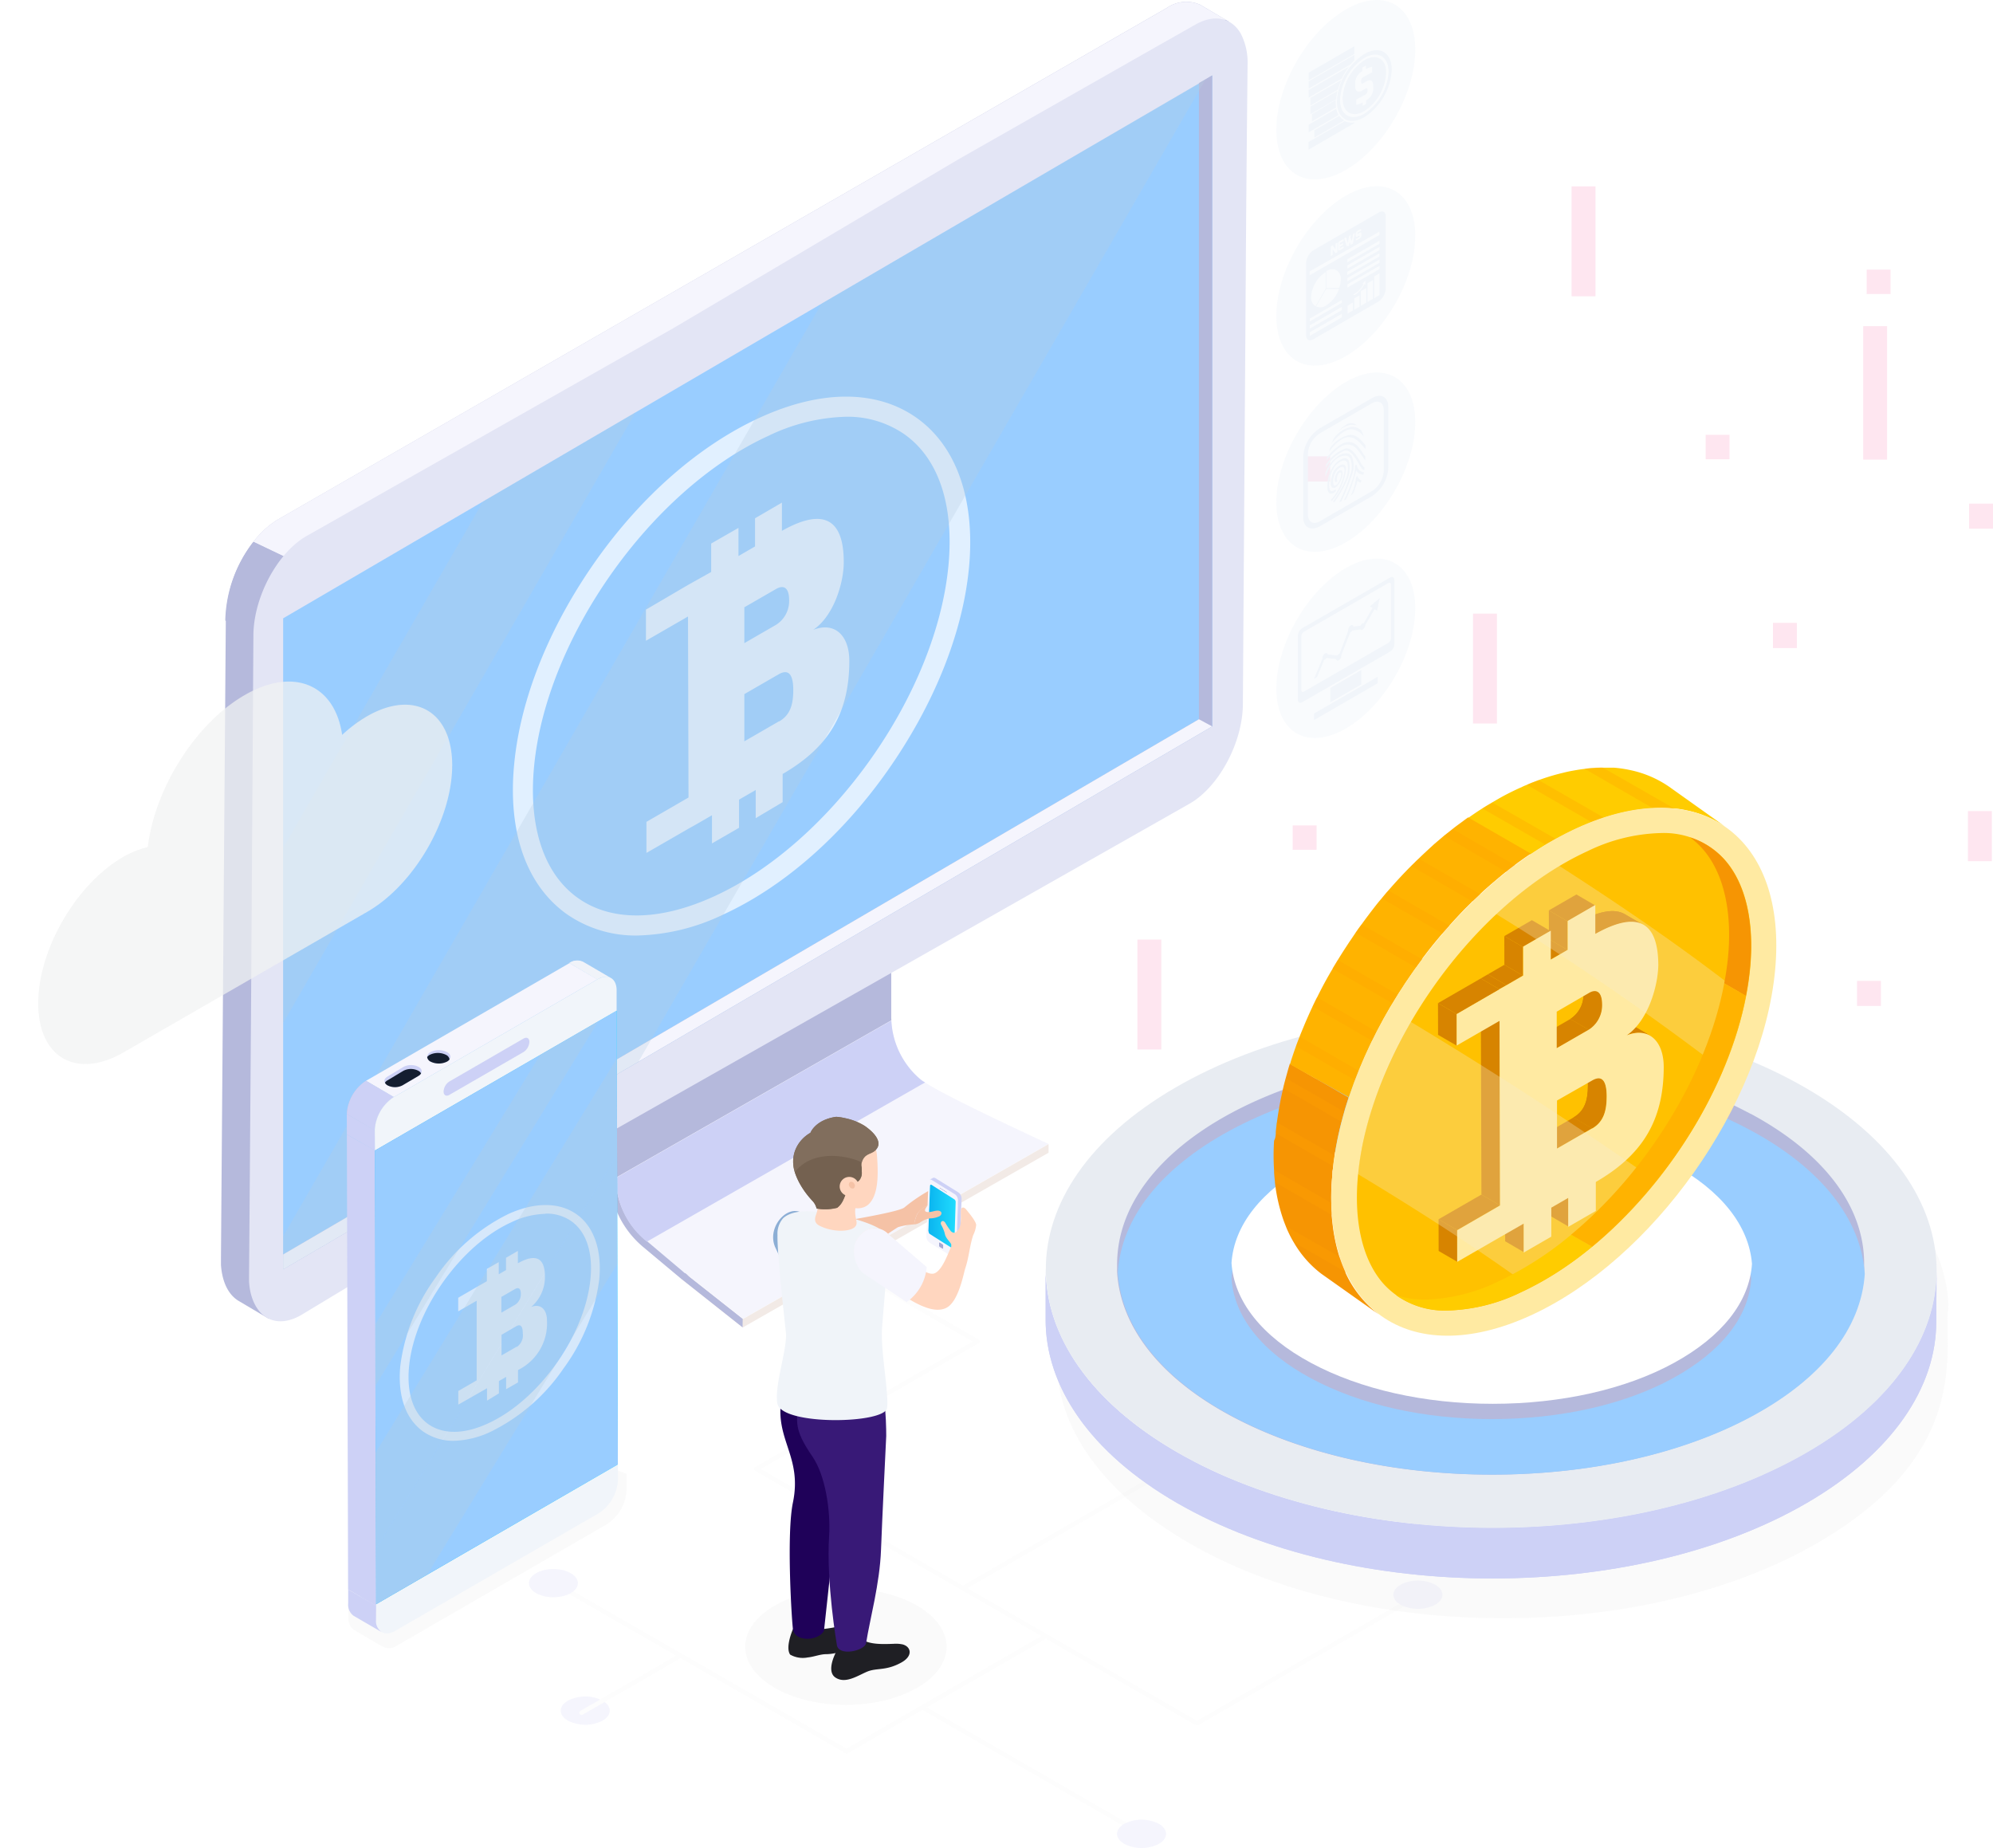 <svg xmlns="http://www.w3.org/2000/svg" xmlns:xlink="http://www.w3.org/1999/xlink" viewBox="0 0 275.28 255.24"><defs><style>.cls-1{mask:url(#mask);filter:url(#luminosity-noclip-3);}.cls-2,.cls-35,.cls-4{mix-blend-mode:multiply;}.cls-2{fill:url(#linear-gradient);}.cls-3{mask:url(#mask-2);filter:url(#luminosity-noclip-4);}.cls-4{fill:url(#linear-gradient-2);}.cls-5{fill:#f0f3f9;}.cls-6{fill:url(#linear-gradient-3);}.cls-7{fill:#cdd1f6;}.cls-8{fill:#d78400;}.cls-9{isolation:isolate;}.cls-10,.cls-44{mix-blend-mode:overlay;}.cls-11{fill:#fdfdfd;}.cls-12{fill:#f5f5fd;}.cls-13{fill:#b5b9dc;}.cls-14{fill:#f3e7e0;}.cls-15{fill:#f2eae6;}.cls-16{fill:#e3e5f5;}.cls-17{fill:#99cdff;}.cls-18{opacity:0.7;}.cls-19{fill:#fff;}.cls-20,.cls-28{fill:#b6ccdf;}.cls-20,.cls-27,.cls-35,.cls-43{opacity:0.3;}.cls-20,.cls-27,.cls-43{mix-blend-mode:screen;}.cls-21{fill:#e8e8e8;}.cls-21,.cls-31{opacity:0.2;}.cls-22{clip-path:url(#clip-path);}.cls-23{clip-path:url(#clip-path-2);}.cls-24,.cls-61{fill:#f1f5fa;}.cls-25{fill:url(#linear-gradient-5);}.cls-26{fill:#141e30;}.cls-29{clip-path:url(#clip-path-3);}.cls-30{fill:#e8ecf2;}.cls-31{fill:#fb82b5;}.cls-32{fill:#fc0;}.cls-33{fill:#f69503;}.cls-34{fill:#ffb300;}.cls-36{fill:#ffa200;}.cls-37{fill:#ffeaa2;}.cls-38{fill:#ffc100;}.cls-39{clip-path:url(#clip-path-4);}.cls-40{clip-path:url(#clip-path-5);}.cls-41{clip-path:url(#clip-path-6);}.cls-42{clip-path:url(#clip-path-7);}.cls-43{fill:#f5ebcb;}.cls-44{opacity:0.9;}.cls-45{mask:url(#mask-3);}.cls-46{fill:#f1f2f2;}.cls-47{mask:url(#mask-4);}.cls-48{opacity:0.8;}.cls-49{fill:#f5c2a6;}.cls-50{fill:#8caed5;}.cls-51{fill:#1f1f24;}.cls-52{fill:#1f0159;}.cls-53{fill:#381977;}.cls-54{fill:#f0f4f9;}.cls-55{fill:#ffd6bf;}.cls-56{fill:#816e5d;}.cls-57{fill:#746150;}.cls-58{fill:#154902;}.cls-59{fill:#a5a9d3;}.cls-60{fill:url(#linear-gradient-6);}.cls-61{opacity:0.4;}.cls-62{filter:url(#luminosity-noclip-2);}.cls-63{filter:url(#luminosity-noclip);}</style><filter id="luminosity-noclip" x="41.97" y="-7093.65" width="17.06" height="32766" filterUnits="userSpaceOnUse" color-interpolation-filters="sRGB"><feFlood flood-color="#fff" result="bg"/><feBlend in="SourceGraphic" in2="bg"/></filter><mask id="mask" x="41.97" y="-7093.65" width="17.06" height="32766" maskUnits="userSpaceOnUse"><g class="cls-63"/></mask><linearGradient id="linear-gradient" x1="58.65" y1="105.31" x2="49.14" y2="97.07" gradientUnits="userSpaceOnUse"><stop offset="0.23" stop-color="#fff"/><stop offset="0.42" stop-color="#fbfbfb"/><stop offset="0.59" stop-color="#f0f0f0"/><stop offset="0.76" stop-color="#ddd"/><stop offset="0.92" stop-color="#c2c2c2"/><stop offset="1" stop-color="#b3b3b3"/></linearGradient><filter id="luminosity-noclip-2" x="0" y="-7093.65" width="43.46" height="32766" filterUnits="userSpaceOnUse" color-interpolation-filters="sRGB"><feFlood flood-color="#fff" result="bg"/><feBlend in="SourceGraphic" in2="bg"/></filter><mask id="mask-2" x="0" y="-7093.65" width="43.46" height="32766" maskUnits="userSpaceOnUse"><g class="cls-62"/></mask><linearGradient id="linear-gradient-2" x1="31.72" y1="127.11" x2="14.34" y2="110.46" xlink:href="#linear-gradient"/><linearGradient id="linear-gradient-3" x1="-8352.5" y1="152.69" x2="-8346.01" y2="152.69" gradientTransform="matrix(-1, 0, 0, 1, -8298.1, 0)" gradientUnits="userSpaceOnUse"><stop offset="0.01" stop-color="#e4e9f2"/><stop offset="1" stop-color="#b4c2da"/></linearGradient><clipPath id="clip-path"><path class="cls-5" d="M80.54,132.84l3.86,2.25a1.84,1.84,0,0,0-1.89.18L78.66,133A1.87,1.87,0,0,1,80.54,132.84Z"/></clipPath><clipPath id="clip-path-2"><path class="cls-6" d="M51.76,156.11l-3.86-2.25a5.86,5.86,0,0,1,2.65-4.58l3.85,2.24A5.84,5.84,0,0,0,51.76,156.11Z"/></clipPath><linearGradient id="linear-gradient-5" x1="-8383.44" y1="180.59" x2="-8349.87" y2="180.59" gradientTransform="matrix(-1, 0, 0, 1, -8298.1, 0)" gradientUnits="userSpaceOnUse"><stop offset="0" stop-color="#21deff"/><stop offset="0.29" stop-color="#1ad2fa"/><stop offset="1" stop-color="#0ab4ef"/></linearGradient><clipPath id="clip-path-3"><path class="cls-7" d="M267.49,175.58l-.05,7c0,9-6,18.1-17.87,25-23.93,13.91-62.87,13.91-87,0-12.12-7-18.18-16.19-18.15-25.36l0-7c0,9.18,6,18.36,18.15,25.36,24.09,13.91,63,13.91,87,0C261.51,193.68,267.46,184.64,267.49,175.58Z"/></clipPath><clipPath id="clip-path-4"><path class="cls-8" d="M218.61,147.52l2.58,1.49c.54.32.71,1.29.71,2.4,0,2.06-.44,3.53-2,4.43l-2.58-1.5c1.55-.89,2-2.36,2-4.42C219.32,148.81,219.15,147.83,218.61,147.52Z"/></clipPath><clipPath id="clip-path-5"><path class="cls-8" d="M225.33,141.52l2.58,1.49a3.63,3.63,0,0,0-3.22,0l-2.57-1.5A3.61,3.61,0,0,1,225.33,141.52Z"/></clipPath><clipPath id="clip-path-6"><path class="cls-8" d="M218.13,135.52,220.7,137c.35.21.59.74.6,1.78a4,4,0,0,1-1.83,3.44l-2.57-1.49a4,4,0,0,0,1.82-3.45C218.72,136.25,218.48,135.72,218.13,135.52Z"/></clipPath><clipPath id="clip-path-7"><path class="cls-8" d="M224.42,126.26l2.57,1.49c-1.4-.81-3.58-.47-6.67,1.26l-2.57-1.5C220.84,125.78,223,125.44,224.42,126.26Z"/></clipPath><filter id="luminosity-noclip-3" x="41.97" y="94.24" width="17.06" height="7.24" filterUnits="userSpaceOnUse" color-interpolation-filters="sRGB"><feFlood flood-color="#fff" result="bg"/><feBlend in="SourceGraphic" in2="bg"/></filter><mask id="mask-3" x="41.97" y="94.24" width="17.06" height="7.24" maskUnits="userSpaceOnUse"><g class="cls-1"><path class="cls-2" d="M53.75,95A6.63,6.63,0,0,0,49,94.42a12.22,12.22,0,0,0-3.57,1.43A19.49,19.49,0,0,0,42,98.41l5.29,3.07a19.42,19.42,0,0,1,3.42-2.56,12,12,0,0,1,3.57-1.42,6.63,6.63,0,0,1,4.78.6Z"/></g></mask><filter id="luminosity-noclip-4" x="0" y="91.05" width="43.46" height="55.12" filterUnits="userSpaceOnUse" color-interpolation-filters="sRGB"><feFlood flood-color="#fff" result="bg"/><feBlend in="SourceGraphic" in2="bg"/></filter><mask id="mask-4" x="0" y="91.05" width="43.46" height="55.12" maskUnits="userSpaceOnUse"><g class="cls-3"><path class="cls-4" d="M38.17,92a7.7,7.7,0,0,0-5.52-.7,14.07,14.07,0,0,0-4.14,1.65,24.66,24.66,0,0,0-6.58,5.76,31,31,0,0,0-6.8,15.24,12.49,12.49,0,0,0-3.43,1.39,21.49,21.49,0,0,0-5.68,5c-3.6,4.39-6,10.22-6,15.3,0,3.7,1.32,6.3,3.42,7.53l5.29,3.07c-2.11-1.23-3.41-3.83-3.43-7.53,0-5.08,2.42-10.91,6-15.29a21.39,21.39,0,0,1,5.69-5A12.44,12.44,0,0,1,20.41,117a31,31,0,0,1,6.8-15.24A24.85,24.85,0,0,1,33.8,96a14.13,14.13,0,0,1,4.13-1.65,7.73,7.73,0,0,1,5.53.7Z"/></g></mask><linearGradient id="linear-gradient-6" x1="-10314.55" y1="168.06" x2="-10310.57" y2="168.06" gradientTransform="matrix(-1, 0, 0, 1, -10182.41, 0)" gradientUnits="userSpaceOnUse"><stop offset="0" stop-color="#21deff"/><stop offset="1" stop-color="#0ab4ef"/></linearGradient></defs><g class="cls-9"><g id="Layer_2" data-name="Layer 2"><g id="Illustration"><g class="cls-10"><path class="cls-11" d="M165.37,238.31a.26.26,0,0,1-.15,0l-60.86-35.14a.29.29,0,0,1-.11-.41.3.3,0,0,1,.41-.12l60.86,35.14a.3.3,0,0,1,.11.42A.29.29,0,0,1,165.37,238.31Z"/><path class="cls-11" d="M157.94,253.44a.33.33,0,0,1-.27.15.28.28,0,0,1-.15,0L155,252.09l-27.56-15.91-.61-.35.61-.35.61.35,27.56,15.91,2.22,1.28A.31.31,0,0,1,157.94,253.44Z"/><path class="cls-11" d="M117,242.17a.32.32,0,0,1-.16,0L76.42,218.9a.31.31,0,1,1,.31-.53L117.1,241.6a.3.3,0,0,1,.11.42A.29.29,0,0,1,117,242.17Z"/><path class="cls-11" d="M135,185.57a.42.42,0,0,1-.16,0l-26.3-15.19a.31.31,0,0,1-.12-.42.3.3,0,0,1,.42-.11L135.16,185a.3.3,0,0,1,.11.41A.31.31,0,0,1,135,185.57Z"/><path class="cls-11" d="M165.37,238.31a.31.31,0,0,1-.27-.15.31.31,0,0,1,.12-.42l30.47-17.6a.31.31,0,0,1,.42.12.29.29,0,0,1-.11.41l-30.48,17.6A.28.28,0,0,1,165.37,238.31Z"/><path class="cls-11" d="M133.2,219.61a.33.33,0,0,1-.27-.15A.32.32,0,0,1,133,219l41-23.68a.31.31,0,1,1,.31.53l-41,23.68A.28.28,0,0,1,133.2,219.61Z"/><path class="cls-11" d="M144.4,226.38,128,235.83l-.61.35-10.33,6a.28.28,0,0,1-.15,0,.31.31,0,0,1-.27-.15.3.3,0,0,1,.12-.41l10-5.79.61-.35,16.67-9.63a.31.31,0,0,1,.41.11A.3.3,0,0,1,144.4,226.38Z"/><path class="cls-11" d="M104.51,203.17a.29.29,0,0,1-.26-.15.3.3,0,0,1,.11-.42L134.85,185a.3.3,0,0,1,.42.11.31.31,0,0,1-.11.42l-30.5,17.6A.26.26,0,0,1,104.51,203.17Z"/><path class="cls-12" d="M83.23,234.89a5.23,5.23,0,0,0-4.78,0c-1.33.76-1.33,2,0,2.76a5.3,5.3,0,0,0,4.78,0C84.55,236.89,84.55,235.65,83.23,234.89Z"/><path class="cls-12" d="M160.07,251.9a5.32,5.32,0,0,0-4.79,0c-1.32.77-1.32,2,0,2.77a5.32,5.32,0,0,0,4.79,0C161.39,253.9,161.39,252.67,160.07,251.9Z"/><path class="cls-12" d="M198.24,218.88a5.25,5.25,0,0,0-4.79,0c-1.32.76-1.32,2,0,2.76a5.32,5.32,0,0,0,4.79,0C199.56,220.88,199.56,219.64,198.24,218.88Z"/><path class="cls-11" d="M80.33,236.87a.33.33,0,0,1-.27-.15.32.32,0,0,1,.11-.42l13.58-7.84a.31.31,0,0,1,.41.11.3.3,0,0,1-.11.42l-13.57,7.84A.28.28,0,0,1,80.33,236.87Z"/><ellipse class="cls-12" cx="76.44" cy="218.66" rx="3.38" ry="1.95"/></g><path class="cls-13" d="M94.12,176.65l-5.26-4.4a13.1,13.1,0,0,1-4.71-10.08V127.06h1.67v35.11a11.44,11.44,0,0,0,4.11,8.8l5.9,5Z"/><polygon class="cls-14" points="102.62 182.18 102.59 182.18 102.59 183.35 94.13 176.65 94.08 176.6 94.94 176.1 95.11 176.25 102.62 182.18"/><polygon class="cls-13" points="102.62 182.18 102.59 182.18 102.59 183.35 94.13 176.65 94.08 176.6 94.08 175.41 94.65 175.86 94.94 176.1 95.11 176.25 102.62 182.18"/><path class="cls-12" d="M144.83,158l-42.21,24.16-7.51-5.93-.17-.15-.29-.24h-.07l-.5-.43-4.74-4-.16-.14a11.31,11.31,0,0,1-4.12-8.66v-34l.77-.41,26.24-14.52,9.35-8.52h1.68V140.3c0,.21,0,.43,0,.62a11.36,11.36,0,0,0,4.09,8.18,3.9,3.9,0,0,0,.57.4C130.15,151.06,137.3,154.5,144.83,158Z"/><path class="cls-13" d="M123.12,140.92,85.06,162.66V131.17c2.68-2.63,4.67-4.4,4.93-4.11.62.74,24.9-6,33.11-7.14V140.3C123.1,140.51,123.1,140.73,123.12,140.92Z"/><polygon class="cls-15" points="102.62 182.18 144.83 158.02 144.83 159.21 102.59 183.35 102.62 182.18"/><path class="cls-7" d="M127.78,149.5l-38.44,22-.16-.14a11.31,11.31,0,0,1-4.12-8.66l38.06-21.74a11.36,11.36,0,0,0,4.09,8.18A3.9,3.9,0,0,0,127.78,149.5Z"/><path class="cls-13" d="M169.76,3l-.92.18h0l-1.91.38.12.62a13.53,13.53,0,0,1,.11,1.74l-.19,20L166.5,94.2c0,5.34-3.33,11.51-7.34,13.79L36.41,178.63l-.21.11.94,3.41L33,179.7c-1.38-.8-2.31-2.52-2.48-5,0-.3,0-.62,0-.93l.67-88.13v-.15A18.32,18.32,0,0,1,35,74.84a12.24,12.24,0,0,1,3.47-3.13L161.19,1.08a4.72,4.72,0,0,1,4.59-.42h0l3.47,2.05Z"/><path class="cls-12" d="M169.25,2.7l-.41.48h0l-1.79,1L39.2,76.83l-4.21-2a12.24,12.24,0,0,1,3.47-3.13L161.19,1.08a4.72,4.72,0,0,1,4.59-.42h0Z"/><path class="cls-13" d="M44.57,79.47,40,90.71l-8.88-5v-.15A18.32,18.32,0,0,1,35,74.84Z"/><path class="cls-16" d="M172.32,8.93l-.09,8.81h0l-.1,11.2-.46,68.26c0,5.33-3.33,11.51-7.36,13.8L119.36,136.5l-48.3,27.37-1.13.67-28.35,17.1c-3.28,1.87-6,.55-6.92-2.91A9.09,9.09,0,0,1,34.4,177c0-.31,0-.61,0-.93l.08-10.05.19-25.88L35,87.82c0-5.34,3.34-11.51,7.35-13.79L93,45.33l.1-.06L110.45,35l21.94-13h0L157.77,7.56l7.34-4.16c2.69-1.52,5-.92,6.26,1.22A8.71,8.71,0,0,1,172.32,8.93Z"/><path class="cls-17" d="M167.43,10.42v89.91L88.18,146.65,39.11,175.31V85.4C110.59,43.61,145.52,23.22,166.52,11Z"/><polygon class="cls-13" points="165.6 11.47 165.6 99.34 39.11 173.26 39.11 175.32 167.43 100.33 167.43 10.41 165.6 11.47"/><polygon class="cls-12" points="39.11 175.32 167.43 100.33 165.6 99.34 39.11 173.26 39.11 175.32"/><g class="cls-18"><path class="cls-19" d="M88,129.21a16.61,16.61,0,0,1-9.78-3c-5.54-4-8.1-11.29-7.2-20.67.86-9.07,4.86-19,11.27-28.08S96.74,61.43,105,57.66l.58,1.27L105,57.66c8.46-3.86,16.14-3.84,21.63.07s8.1,11.29,7.21,20.67c-.86,9.08-4.87,19-11.27,28.08s-14.47,16.08-22.71,19.85A28.82,28.82,0,0,1,88,129.21Zm28.84-71.65a26.1,26.1,0,0,0-10.69,2.63h0C90,67.57,75.46,88.05,73.77,105.85c-.79,8.36,1.35,14.8,6,18.14s11.35,3.25,18.87-.19c16.15-7.38,30.67-27.86,32.36-45.66.8-8.36-1.35-14.8-6.05-18.14A13.77,13.77,0,0,0,116.83,57.56Z"/><path class="cls-19" d="M112.31,87c3-1.18,5,.79,5,4.28,0,7.5-3.1,12.07-9.21,15.62v3.89L104.38,113v-3.89l-2.3,1.33v3.89l-3.74,2.16v-3.89l-2.24,1.29-1,.56-5.81,3.35,0-4.29,5.81-3.36-.07-25-5.81,3.35v-4.3L95,80.81l1-.56L98.23,79V75.07L102,72.91l0,3.89,2.29-1.33V71.58L108,69.42l0,3.9c6-3.39,8.53-1.35,8.54,4.26C116.57,80.43,115.18,85.09,112.31,87Zm-4.69,12.64c1.52-.87,1.95-2.32,1.95-4.34,0-1.7-.41-3.08-2-2.18l-4.76,2.75,0,6.52,4.76-2.75Zm-4.81-15.81v5l4.36-2.52A3.88,3.88,0,0,0,109,82.93c0-2-.92-2.09-1.81-1.58l-4.35,2.51Z"/></g><polygon class="cls-20" points="87.79 56.95 39.11 141.29 39.11 117.09 66.74 69.24 67.93 68.55 73 65.6 76.86 63.34 85.26 58.43 87.79 56.95"/><polygon class="cls-20" points="166.52 10.96 88.18 146.65 77.77 152.73 77.29 153.01 39.11 175.31 39.11 170.76 113.49 41.92 116.19 40.35 116.75 40.02 117.44 39.62 118.91 38.76 121.27 37.38 122.4 36.72 166.52 10.96"/><path class="cls-21" d="M69.25,196.86c-8,4,1.32-4-6.71,0-3.89,1.92-7.8,3.79-11.69,5.71-.9.45-1.8.89-2.72,1.32l0,17.52v2a2,2,0,0,0,.8,1.75l4,2.31-.1-.07a1.84,1.84,0,0,0,2-.12l29-16.76a6,6,0,0,0,2.72-4.72v-2.22Z"/><g class="cls-9"><path class="cls-5" d="M80.54,132.84l3.86,2.25a1.84,1.84,0,0,0-1.89.18L78.66,133A1.87,1.87,0,0,1,80.54,132.84Z"/><g class="cls-22"><g class="cls-9"><path class="cls-5" d="M82.51,135.27,78.66,133a2.91,2.91,0,0,1,.8-.32L83.31,135a2.73,2.73,0,0,0-.8.32Z"/><path class="cls-5" d="M83.31,135l-3.85-2.25a1.48,1.48,0,0,1,1,.12l3.86,2.24a1.51,1.51,0,0,0-1-.11Z"/><path class="cls-5" d="M84.35,135.06l-3.86-2.24.05,0,3.86,2.25-.05,0Z"/></g></g><polygon class="cls-12" points="54.4 151.52 50.55 149.28 78.66 133.02 82.51 135.27 54.4 151.52"/><path class="cls-6" d="M51.76,156.11l-3.86-2.25a5.86,5.86,0,0,1,2.65-4.58l3.85,2.24A5.84,5.84,0,0,0,51.76,156.11Z"/><g class="cls-23"><path class="cls-7" d="M50.55,149.28a4.84,4.84,0,0,0-1.29,1.12,6.79,6.79,0,0,0-.89,1.46,4.94,4.94,0,0,0-.47,2l3.86,2.25a5.14,5.14,0,0,1,.46-2,6.53,6.53,0,0,1,.9-1.45,4.82,4.82,0,0,1,1.28-1.13Z"/></g><path class="cls-24" d="M85.36,204.4A5.89,5.89,0,0,1,82.71,209L54.6,225.24c-1.45.84-2.65.16-2.66-1.52v-2.14l33.41-19.32Z"/><polygon class="cls-25" points="85.18 139.59 85.34 202.26 51.93 221.58 51.77 158.91 85.18 139.59"/><path class="cls-24" d="M51.76,156.11a5.84,5.84,0,0,1,2.64-4.59l28.11-16.25c1.46-.85,2.66-.16,2.66,1.51v2.81L51.77,158.91Z"/></g><path class="cls-7" d="M59,146a.85.85,0,0,0,.46.62,2.56,2.56,0,0,0,2.29,0,1,1,0,0,0,.34-.3c.25-.34.13-.74-.34-1a2.5,2.5,0,0,0-2.29,0A.74.74,0,0,0,59,146Z"/><path class="cls-26" d="M59,146a.85.85,0,0,0,.46.62,2.56,2.56,0,0,0,2.29,0,1,1,0,0,0,.34-.3.84.84,0,0,0-.47-.62,2.54,2.54,0,0,0-2.28,0A1.12,1.12,0,0,0,59,146Z"/><path class="cls-7" d="M53.17,149.55a.89.89,0,0,0,.35.35,2.25,2.25,0,0,0,2.08,0l2.22-1.31a1,1,0,0,0,.34-.33c.19-.31.08-.66-.34-.9a2.24,2.24,0,0,0-2.09,0l-2.2,1.33C53.12,148.93,53,149.25,53.17,149.55Z"/><path class="cls-26" d="M53.17,149.55a.89.89,0,0,0,.35.35,2.25,2.25,0,0,0,2.08,0l2.22-1.31a1,1,0,0,0,.34-.33.83.83,0,0,0-.36-.36,2.24,2.24,0,0,0-2.09,0l-2.2,1.32A.82.82,0,0,0,53.17,149.55Z"/><path class="cls-7" d="M72.32,145.3l-10.25,5.92c-.44.26-.8.05-.8-.46h0a1.77,1.77,0,0,1,.8-1.39l10.25-5.93c.44-.25.8-.05.8.47h0A1.79,1.79,0,0,1,72.32,145.3Z"/><path class="cls-7" d="M51.94,223.72a1.85,1.85,0,0,0,.78,1.7l-3.86-2.24a1.87,1.87,0,0,1-.77-1.7l0-1.94,3.86,2.22Z"/><polygon class="cls-7" points="47.9 153.86 51.76 156.1 51.77 158.91 47.91 156.68 47.9 153.86"/><polygon class="cls-7" points="51.77 158.91 51.93 221.76 48.08 219.53 47.91 156.68 51.77 158.91"/><polygon class="cls-7" points="49.78 157.77 51.77 158.91 51.93 221.76 49.78 220.52 49.78 157.77"/><polygon class="cls-17" points="85.18 139.59 85.34 202.26 51.93 221.58 51.77 158.91 85.18 139.59"/><g class="cls-18"><path class="cls-5" d="M62.72,199a7.25,7.25,0,0,1-4.28-1.29c-2.42-1.73-3.54-4.94-3.15-9.05a26.3,26.3,0,0,1,4.93-12.28,26,26,0,0,1,9.94-8.68l.25.55-.25-.55c3.69-1.69,7.06-1.68,9.46,0s3.54,4.94,3.15,9A26.34,26.34,0,0,1,77.84,189a26,26,0,0,1-9.93,8.68A12.65,12.65,0,0,1,62.72,199Zm12.62-31.35a11.53,11.53,0,0,0-4.68,1.15h0C63.59,172,57.24,181,56.5,188.75c-.35,3.66.59,6.48,2.65,7.94s5,1.42,8.25-.09c7.07-3.23,13.42-12.19,14.16-20,.35-3.66-.59-6.48-2.65-7.94A6,6,0,0,0,75.34,167.62Z"/><path class="cls-5" d="M73.36,180.52c1.31-.52,2.19.34,2.19,1.87a7.16,7.16,0,0,1-4,6.83v1.71l-1.64.94v-1.7l-1,.58v1.7l-1.64,1v-1.71l-1,.57-.42.24L63.3,194v-1.88l2.54-1.47,0-11-2.55,1.47v-1.88l2.54-1.47.42-.24,1-.57v-1.7l1.64-.94V176l1-.58v-1.7l1.64-.95v1.71c2.64-1.48,3.74-.6,3.74,1.86A5.44,5.44,0,0,1,73.36,180.52Zm-2,5.53a1.94,1.94,0,0,0,.85-1.9c0-.75-.18-1.35-.86-1l-2.08,1.21v2.85l2.08-1.2Zm-2.11-6.92v2.17l1.91-1.1a1.71,1.71,0,0,0,.78-1.48c0-.88-.4-.91-.79-.69l-1.91,1.1Z"/></g><g class="cls-27"><polygon class="cls-28" points="74.61 145.7 51.83 182.94 51.85 191.39 82.64 141.06 74.61 145.7"/><polygon class="cls-28" points="85.2 146.18 51.87 200.65 51.91 213.99 85.23 159.52 85.2 146.18"/><polygon class="cls-28" points="85.23 159.52 51.91 213.99 51.93 221.58 59 217.49 85.27 174.55 85.23 159.52"/></g><path class="cls-21" d="M250.88,155.71c-24.09-13.91-63-13.91-87,0-11.93,6.93-17.88,16-17.87,25.09v-.08l-.05,7c0,14.31,14,24.53,27.31,29.73,24.1,9.4,56.83,7.83,77.81-4.37,20-11.62,17.86-24.63,17.91-32C269,183.31,271.74,167.75,250.88,155.71Z"/><g class="cls-9"><g class="cls-9"><path class="cls-7" d="M267.49,175.58l-.05,7c0,9-6,18.1-17.87,25-23.93,13.91-62.87,13.91-87,0-12.12-7-18.18-16.19-18.15-25.36l0-7c0,9.18,6,18.36,18.15,25.36,24.09,13.91,63,13.91,87,0C261.51,193.68,267.46,184.64,267.49,175.58Z"/><g class="cls-29"><g class="cls-9"><path class="cls-7" d="M267.49,175.58l-.05,7c0,5.43-2.16,10.86-6.44,15.82l.05-7c4.28-5,6.42-10.4,6.44-15.83Z"/><path class="cls-7" d="M261.05,191.41l-.05,7a44.65,44.65,0,0,1-11.43,9.19,64.7,64.7,0,0,1-6.22,3.16l0-7a63.79,63.79,0,0,0,6.23-3.17,44.42,44.42,0,0,0,11.43-9.18Z"/><path class="cls-7" d="M243.39,203.76l0,7c-14,6.18-31.48,8.42-48,6.71l.05-7c16.56,1.71,34.07-.53,48-6.71Z"/><path class="cls-7" d="M195.36,210.47l-.05,7A89.25,89.25,0,0,1,170,211.26l.05-7a89.17,89.17,0,0,0,25.34,6.24Z"/><path class="cls-7" d="M170,204.23l-.05,7a66.21,66.21,0,0,1-7.36-3.63c-12.12-7-18.18-16.19-18.15-25.36l0-7c0,9.18,6,18.36,18.15,25.36a65.41,65.41,0,0,0,7.36,3.64Z"/></g></g></g><path class="cls-30" d="M249.34,150.22c24.09,13.91,24.22,36.46.28,50.37s-62.87,13.91-87,0-24.22-36.46-.28-50.37S225.25,136.31,249.34,150.22Z"/></g><path class="cls-13" d="M245.79,175.76c0,5.28-3.93,10.33-11.1,14.23-7.87,4.26-18.21,6.4-28.58,6.4s-20.74-2.14-28.66-6.41c-7.28-3.92-11.29-9-11.3-14.34,0-.17,0-.35,0-.52s0-.32,0-.47c0-5.28,3.94-10.34,11.11-14.23,7.87-4.27,18.21-6.4,28.58-6.4s20.74,2.13,28.66,6.4c7.27,3.93,11.29,9,11.29,14.34,0,.17,0,.33,0,.5h0C245.79,175.44,245.79,175.6,245.79,175.76Zm-4-21.92c-9.67-5.23-22.47-8.1-36-8.1s-26.31,2.87-35.94,8.1c-10,5.45-15.56,12.84-15.55,20.81,0,.18,0,.36,0,.54a5.66,5.66,0,0,0,0,.57c.5,7.58,6,14.59,15.74,19.81s22.46,8.1,36,8.1,26.31-2.88,35.94-8.1,15-12.11,15.5-19.62c0-.19,0-.38,0-.57s0-.41,0-.61C257.6,166.75,252,159.32,241.83,153.84Z"/><path class="cls-17" d="M241.83,156.13c-9.67-5.22-22.47-8.09-36-8.09s-26.31,2.87-35.94,8.1-15,12.11-15.5,19.62c.5,7.58,6,14.59,15.74,19.81s22.46,8.1,36,8.1,26.31-2.88,35.94-8.1,15-12.11,15.5-19.62C257.07,168.37,251.53,161.36,241.83,156.13Z"/><path class="cls-13" d="M231,162.9c-6.74-3.64-15.66-5.64-25.1-5.64s-18.33,2-25,5.65-10.45,8.43-10.8,13.66c.35,5.29,4.21,10.17,11,13.81S196.64,196,206.08,196s18.34-2,25-5.65,10.45-8.44,10.8-13.67C241.58,171.43,237.72,166.54,231,162.9Z"/><path class="cls-19" d="M231,160.76c-6.74-3.63-15.66-5.63-25.1-5.63s-18.33,2-25,5.64-10.45,8.44-10.8,13.67c.35,5.28,4.21,10.17,11,13.81s15.65,5.64,25.09,5.64,18.34-2,25-5.64,10.45-8.44,10.8-13.68C241.58,169.29,237.72,164.41,231,160.76Z"/><rect class="cls-31" x="257.35" y="45.05" width="3.3" height="18.43"/><rect class="cls-31" x="203.46" y="84.75" width="3.3" height="15.18"/><rect class="cls-31" x="217.07" y="25.74" width="3.3" height="15.18"/><rect class="cls-31" x="271.82" y="112.02" width="3.3" height="6.92"/><rect class="cls-31" x="157.1" y="129.77" width="3.3" height="15.18"/><rect class="cls-31" x="256.5" y="135.48" width="3.3" height="3.46"/><rect class="cls-31" x="271.98" y="69.56" width="3.3" height="3.46"/><rect class="cls-31" x="220.23" y="112.86" width="3.3" height="3.46"/><rect class="cls-31" x="244.89" y="86.03" width="3.3" height="3.48"/><rect class="cls-31" x="180.42" y="63.03" width="3.3" height="3.48"/><rect class="cls-31" x="257.83" y="37.24" width="3.3" height="3.37"/><rect class="cls-31" x="235.59" y="60.06" width="3.3" height="3.37"/><rect class="cls-31" x="178.55" y="114" width="3.3" height="3.37"/><path class="cls-32" d="M204.74,111.66c.4-.25.8-.5,1.2-.73l.16-.1.81-.47c1-.58,2.05-1.1,3.09-1.57l.54-.25.35-.14c.25-.12.51-.22.76-.32l.9-.34a30,30,0,0,1,3.33-1c.47-.12.93-.22,1.39-.3s1-.18,1.57-.24a19.69,19.69,0,0,1,2.5-.17c.54,0,1.07,0,1.59,0a16.82,16.82,0,0,1,2.18.32,14.77,14.77,0,0,1,5.42,2.3h0l8.1,5.76a14.49,14.49,0,0,0-5.69-2.49,11.34,11.34,0,0,0-1.79-.27l-.39,0a17.59,17.59,0,0,0-2.52,0h0a20.82,20.82,0,0,0-3.14.38q-.69.12-1.38.3c-.72.17-1.46.38-2.2.63-.57.18-1.14.39-1.72.62a2,2,0,0,0-.31.12l-1.11.46-.55.25c-1,.46-2,1-3,1.52l-.11.05-1,.56-.32.2c-.66.4-1.32.83-2,1.27l-8.66-5C203.44,112.51,204.09,112.07,204.74,111.66Z"/><path class="cls-33" d="M176.22,156.52s0-.06,0-.09,0-.07,0-.1q.06-.66.15-1.32c.12-.88.26-1.76.43-2.65.06-.36.14-.73.22-1.09s.14-.64.22-1c.11-.47.23-.93.36-1.4s.25-.91.38-1.37l.18-.59,8.11,4.68-.15.45-.31,1c-.05.16-.09.31-.13.46-.14.46-.27.93-.38,1.39-.17.63-.31,1.26-.45,1.88-.08.37-.16.74-.22,1.1-.11.56-.21,1.11-.29,1.67s-.15,1-.2,1.49c0,.27-.07.53-.1.8V162c0,.38-.06.76-.09,1.13-.07,1-.1,2-.07,3,0,.45,0,.89.06,1.33,0,.11,0,.22,0,.33,0,.34.06.67.09,1a24.2,24.2,0,0,0,1,4.87l.12.34c.21.61.45,1.19.7,1.74l0,.06a15,15,0,0,0,4.66,5.79l-8-5.66v0a14.54,14.54,0,0,1-3.74-4.22,15.35,15.35,0,0,1-.78-1.45c-.13-.27-.25-.54-.36-.82s-.26-.65-.38-1a24.14,24.14,0,0,1-1.15-5.1.37.37,0,0,1,0-.11c-.05-.43-.09-.87-.12-1.33a2.09,2.09,0,0,0,0-.25,31.47,31.47,0,0,1,0-4.11C176.17,157.21,176.19,156.86,176.22,156.52Z"/><path class="cls-34" d="M178.32,146.51c.22-.67.44-1.34.68-2q.24-.66.51-1.32a1,1,0,0,1,.05-.16c.13-.33.27-.66.41-1,.41-1,.85-2,1.32-3l.15-.31c.15-.31.3-.63.46-.93,0,0,0,0,0,0,.53-1.07,1.09-2.14,1.69-3.18.15-.27.3-.52.46-.78a.54.54,0,0,1,.05-.11l.66-1.09c.4-.66.81-1.3,1.23-1.94.19-.29.38-.59.58-.87l.67-1c.27-.39.53-.76.82-1.14l.59-.81.61-.81c.52-.67,1-1.32,1.6-2,.21-.27.44-.53.66-.8.09-.09.17-.19.25-.28l.45-.51c.8-.91,1.62-1.78,2.45-2.63.09-.08.17-.17.25-.25l.51-.5c.17-.18.35-.34.53-.51.7-.68,1.41-1.33,2.14-2l.8-.68.6-.51,1.18-.93c.37-.3.75-.57,1.13-.85s.6-.45.9-.66l.08-.05,8.66,5-.91.62-.91.65-.34.26c-.41.3-.8.6-1.2.92s-.91.74-1.36,1.12l-.8.68c-.49.43-1,.87-1.45,1.31s-.71.67-1.06,1c-.05,0-.11.1-.16.16l-.76.75c-.78.79-1.54,1.61-2.28,2.44l-.17.19-.7.79-.07.09c-.75.87-1.48,1.76-2.19,2.68l-.62.81,0,.07c-.28.37-.56.75-.83,1.13-.41.57-.81,1.14-1.19,1.71-.2.28-.4.58-.58.87s-.51.77-.75,1.16-.5.79-.73,1.2l-.41.67-.51.89c-.44.78-.87,1.57-1.28,2.37-.15.27-.28.55-.42.83l-.21.42c-.09.16-.17.33-.25.51-.53,1.1-1,2.21-1.48,3.32,0,.1-.09.2-.12.3s-.2.47-.29.71-.15.4-.23.6c-.3.81-.59,1.62-.86,2.43L178.18,147Z"/><g class="cls-35"><path class="cls-36" d="M199.51,115.45l8.59,5c.4-.32.79-.62,1.2-.92l-8.61-5Z"/><path class="cls-36" d="M194.93,119.62l8.5,4.91c.35-.34.7-.68,1.06-1L196,118.61c-.18.17-.36.33-.53.51Z"/><path class="cls-36" d="M218.84,106.17l9.39,5.43h0a17.59,17.59,0,0,1,2.52,0l.39,0L221.34,106A19.69,19.69,0,0,0,218.84,106.17Z"/><path class="cls-36" d="M210.89,108.4l8.9,5.13c.58-.23,1.15-.44,1.72-.62l-9-5.17-.9.34C211.4,108.18,211.14,108.28,210.89,108.4Z"/><path class="cls-36" d="M204.74,111.66l8.7,5,.32-.2,1-.56.11-.05-8.74-5-.16.1C205.54,111.16,205.14,111.41,204.74,111.66Z"/><path class="cls-36" d="M179,144.5l8.15,4.7c.08-.2.16-.4.23-.6s.19-.47.29-.71l-8.16-4.71Q179.24,143.84,179,144.5Z"/><path class="cls-36" d="M176.22,156.52l7.94,4.58c.05-.49.12-1,.2-1.49l-8-4.6q-.09.66-.15,1.32s0,.06,0,.1S176.22,156.49,176.22,156.52Z"/><path class="cls-36" d="M190.87,124.09l8.42,4.86.07-.09.7-.79.17-.19L191.78,123c-.08.09-.16.19-.25.28C191.31,123.56,191.08,123.82,190.87,124.09Z"/><path class="cls-36" d="M187.25,128.82l8.35,4.82c.27-.38.55-.76.83-1.13l-8.36-4.83C187.78,128.06,187.52,128.43,187.25,128.82Z"/><path class="cls-36" d="M184.06,133.79l8.29,4.79c.23-.41.48-.8.73-1.2l-8.31-4.79-.66,1.09A.54.54,0,0,0,184.06,133.79Z"/><path class="cls-36" d="M181.29,139l8.23,4.75.21-.42c.14-.28.27-.56.42-.83l-8.24-4.76s0,0,0,0c-.16.3-.31.62-.46.93Z"/><path class="cls-36" d="M176.11,161.66a2.09,2.09,0,0,1,0,.25c0,.46.07.9.12,1.33a.37.37,0,0,0,0,.11l7.73,4.47c0-.11,0-.22,0-.33,0-.44-.05-.88-.06-1.33Z"/><path class="cls-36" d="M177.78,169.44c.11.28.23.55.36.82a15.35,15.35,0,0,0,.78,1.45l7,4c-.25-.55-.49-1.13-.7-1.74l-.12-.34Z"/><path class="cls-36" d="M177.26,150.31l8.06,4.65c.11-.46.24-.93.38-1.39l-8.08-4.66C177.49,149.38,177.37,149.84,177.26,150.31Z"/></g><path class="cls-37" d="M217.82,114.36c-16.88,7.71-32,29-33.77,47.63s10.48,27.41,27.36,19.7,32-29.05,33.77-47.64S234.7,106.64,217.82,114.36Z"/><path class="cls-38" d="M200,181a24.47,24.47,0,0,0,10-2.47c15.84-7.25,30.08-27.34,31.74-44.8.62-6.49-.66-11.84-3.6-15.08a11.4,11.4,0,0,0-8.82-3.59,24.34,24.34,0,0,0-10,2.48c-15.84,7.24-30.08,27.33-31.75,44.79-.61,6.49.67,11.85,3.61,15.08A11.35,11.35,0,0,0,200,181Z"/><g class="cls-9"><polygon class="cls-8" points="216.62 169.39 214.05 167.89 214.04 163.93 216.61 165.43 216.62 169.39"/><polygon class="cls-8" points="210.47 172.94 207.9 171.44 207.89 167.48 210.46 168.98 210.47 172.94"/><g class="cls-9"><path class="cls-8" d="M218.61,147.52l2.58,1.49c.54.32.71,1.29.71,2.4,0,2.06-.44,3.53-2,4.43l-2.58-1.5c1.55-.89,2-2.36,2-4.42C219.32,148.81,219.15,147.83,218.61,147.52Z"/><g class="cls-39"><g class="cls-9"><path class="cls-8" d="M219.92,155.84l-2.58-1.5c1.55-.89,2-2.36,2-4.42,0-1.11-.18-2.09-.72-2.4l2.58,1.49c.54.32.71,1.29.71,2.4,0,2.06-.44,3.53-2,4.43Z"/></g></g></g><g class="cls-9"><path class="cls-8" d="M225.33,141.52l2.58,1.49a3.63,3.63,0,0,0-3.22,0l-2.57-1.5A3.61,3.61,0,0,1,225.33,141.52Z"/><g class="cls-40"><g class="cls-9"><path class="cls-8" d="M224.69,143l-2.57-1.5a3.61,3.61,0,0,1,3.21.05l2.58,1.49a3.63,3.63,0,0,0-3.22,0Z"/></g></g></g><polygon class="cls-8" points="215.07 158.63 212.5 157.14 217.34 154.34 219.92 155.84 215.07 158.63"/><g class="cls-9"><path class="cls-8" d="M218.13,135.52,220.7,137c.35.21.59.74.6,1.78a4,4,0,0,1-1.83,3.44l-2.57-1.49a4,4,0,0,0,1.82-3.45C218.72,136.25,218.48,135.72,218.13,135.52Z"/><g class="cls-41"><g class="cls-9"><path class="cls-8" d="M219.47,142.23l-2.57-1.49a4,4,0,0,0,1.82-3.45c0-1-.24-1.57-.59-1.77L220.7,137c.35.21.59.74.6,1.78a4,4,0,0,1-1.83,3.44Z"/></g></g></g><polygon class="cls-8" points="201.29 174.28 198.71 172.78 198.7 168.4 201.27 169.9 201.29 174.28"/><polygon class="cls-8" points="201.27 169.9 198.7 168.4 204.62 164.99 207.19 166.48 201.27 169.9"/><polygon class="cls-8" points="215.03 144.79 212.46 143.3 216.9 140.74 219.47 142.23 215.03 144.79"/><g class="cls-9"><path class="cls-8" d="M224.42,126.26l2.57,1.49c-1.4-.81-3.58-.47-6.67,1.26l-2.57-1.5C220.84,125.78,223,125.44,224.42,126.26Z"/><g class="cls-42"><g class="cls-9"><path class="cls-8" d="M220.32,129l-2.57-1.5c3.09-1.73,5.26-2.07,6.67-1.25l2.57,1.49c-1.4-.81-3.58-.47-6.67,1.26Z"/></g></g></g><polygon class="cls-8" points="214.17 132.55 211.6 131.06 213.94 129.7 216.51 131.2 214.17 132.55"/><polygon class="cls-8" points="216.5 127.24 213.93 125.74 217.74 123.54 220.31 125.04 216.5 127.24"/><polygon class="cls-8" points="216.51 131.2 213.94 129.7 213.93 125.74 216.5 127.24 216.51 131.2"/><polygon class="cls-8" points="207.19 166.48 204.62 164.99 204.54 139.51 207.12 141.01 207.19 166.48"/><polygon class="cls-8" points="208.08 136.07 205.51 134.57 207.79 133.25 210.36 134.75 208.08 136.07"/><polygon class="cls-8" points="207.1 136.63 204.53 135.14 205.51 134.57 208.08 136.07 207.1 136.63"/><polygon class="cls-8" points="210.36 134.75 207.79 133.25 207.78 129.29 210.35 130.79 210.36 134.75"/><polygon class="cls-8" points="210.35 130.79 207.78 129.29 211.59 127.09 214.16 128.59 210.35 130.79"/><polygon class="cls-8" points="201.2 144.42 198.63 142.93 198.62 138.55 201.19 140.05 201.2 144.42"/><path class="cls-37" d="M224.69,143c3.05-1.21,5.1.8,5.11,4.35,0,7.64-3.16,12.3-9.38,15.9v4l-3.81,2.2v-4l-2.34,1.35v4l-3.81,2.2v-4l-2.28,1.31-1,.57-5.91,3.41,0-4.37,5.92-3.42L207.12,141l-5.92,3.41v-4.37l5.91-3.42,1-.56,2.28-1.32v-4l3.81-2.2v4l2.34-1.35v-4l3.81-2.2v4c6.15-3.45,8.69-1.38,8.7,4.33C229,136.24,227.62,141,224.69,143Zm-4.77,12.87c1.54-.9,2-2.37,2-4.43,0-1.73-.41-3.13-2-2.21L215.06,152v6.64l4.85-2.79Zm-4.9-16.1v5l4.44-2.56a4,4,0,0,0,1.83-3.44c0-2.06-1-2.13-1.84-1.61L215,139.74Z"/><polygon class="cls-8" points="201.19 140.05 198.62 138.55 204.53 135.14 207.1 136.63 201.19 140.05"/></g><path class="cls-43" d="M194.85,141.13q17.34,10.43,33.88,22a55,55,0,0,1-17.31,14.65c-7.71-5.58-15.71-10.71-23.88-15.63A53.28,53.28,0,0,1,194.85,141.13Z"/><path class="cls-43" d="M215.37,119.59c8.85,5.69,17.51,11.61,25.75,18.1a50.88,50.88,0,0,1-3.15,10.1,372.34,372.34,0,0,0-31.32-21.55A51.79,51.79,0,0,1,215.37,119.59Z"/><path class="cls-32" d="M206.93,177a46,46,0,0,0,10.1-6.48l2.86,1.66a45.81,45.81,0,0,1-9.92,6.33A24.47,24.47,0,0,1,200,181a11.91,11.91,0,0,1-7.17-2.11,13.21,13.21,0,0,0,4.13.6A24.4,24.4,0,0,0,206.93,177Z"/><path class="cls-33" d="M238.68,132.21c.62-6.49-.67-11.84-3.61-15.08a10.93,10.93,0,0,0-1.65-1.48,10.6,10.6,0,0,1,4.69,3c2.94,3.24,4.22,8.59,3.6,15.08-.12,1.27-.31,2.54-.56,3.82l-3-1.73C238.39,134.6,238.56,133.4,238.68,132.21Z"/><path class="cls-34" d="M238.16,135.81l3,1.73c-2.43,12.65-10.84,26.05-21.26,34.65L217,170.53C227.43,161.89,235.79,148.45,238.16,135.81Z"/><g class="cls-44"><g class="cls-9"><g class="cls-18"><g class="cls-45"><path class="cls-46" d="M53.75,95A6.63,6.63,0,0,0,49,94.42a12.22,12.22,0,0,0-3.57,1.43A19.49,19.49,0,0,0,42,98.41l5.29,3.07a19.42,19.42,0,0,1,3.42-2.56,12,12,0,0,1,3.57-1.42,6.63,6.63,0,0,1,4.78.6Z"/></g><g class="cls-47"><path class="cls-46" d="M38.17,92a7.7,7.7,0,0,0-5.52-.7,14.07,14.07,0,0,0-4.14,1.65,24.66,24.66,0,0,0-6.58,5.76,31,31,0,0,0-6.8,15.24,12.49,12.49,0,0,0-3.43,1.39,21.49,21.49,0,0,0-5.68,5c-3.6,4.39-6,10.22-6,15.3,0,3.7,1.32,6.3,3.42,7.53l5.29,3.07c-2.11-1.23-3.41-3.83-3.43-7.53,0-5.08,2.42-10.91,6-15.29a21.39,21.39,0,0,1,5.69-5A12.44,12.44,0,0,1,20.41,117a31,31,0,0,1,6.8-15.24A24.85,24.85,0,0,1,33.8,96a14.13,14.13,0,0,1,4.13-1.65,7.73,7.73,0,0,1,5.53.7Z"/></g></g><g class="cls-48"><path class="cls-46" d="M33.8,96c6.8-3.93,12.45-1.43,13.46,5.5a19.42,19.42,0,0,1,3.42-2.56c6.48-3.74,11.76-.74,11.78,6.71s-5.22,16.52-11.7,20.27L17.07,145.35c-6.49,3.74-11.76.74-11.79-6.71S10.51,122.11,17,118.37A12.44,12.44,0,0,1,20.41,117C21.38,108.91,27,99.91,33.8,96Z"/></g></g></g><ellipse class="cls-21" cx="116.84" cy="227.44" rx="13.91" ry="8.03"/><path class="cls-49" d="M129.89,164.06a16.49,16.49,0,0,0-1.67.44,22.79,22.79,0,0,0-3.34,2.3c-.93.61-7.21,1.64-8.27,1.85-.06-.76,1.1,5,1.12,5.06s5.85-4,6.34-4.23a9.38,9.38,0,0,1,2.2-.37,4.89,4.89,0,0,1,.44-1.46,3.16,3.16,0,0,1,1.56-1.2c.32-.43.49-.78.7-.89a5.64,5.64,0,0,1,.92-.35Z"/><path class="cls-50" d="M107.11,172.34c23.78,51,3.7,4.5,5.74,6.73,3.33-.14,4.39-2.91,4.59-4.68a85.45,85.45,0,0,0-6.21-6.51C109.16,165.8,105.72,169.38,107.11,172.34Z"/><path class="cls-51" d="M119.78,230.88c-1.33.56-3,1.73-4.38.82-1-.66-.53-2.26,0-3.37a3.36,3.36,0,0,1,2.16-2.12c.34-.1,1-.24,1.26,0,1,1,3.21.87,4.59.83a4.44,4.44,0,0,1,1.26.08c1.16.3,1.5,1.59-.19,2.51C122.36,230.8,121.11,230.33,119.78,230.88Z"/><path class="cls-51" d="M109.53,225s-1.11,2.5-.39,3.53a3.54,3.54,0,0,0,2.43.39c.79-.07,1.68-.43,2.46-.45a6.61,6.61,0,0,0,4.87-2.17c2.31-2.36-1.39-2-3.85-1.5A19.21,19.21,0,0,1,109.53,225Z"/><path class="cls-52" d="M113.81,225.24,117,195.86a3.53,3.53,0,0,0-2.91-4.16c-2-.25-5.83-.48-6.16,1.51-.91,5.66,2.91,7.95,1.59,14.32-.88,4.23-.21,15.63,0,17.45S113,226.71,113.81,225.24Z"/><path class="cls-53" d="M119.63,226.94c.52-3.33,1.89-8.19,2.06-12.9.14-3.91.72-15.71.72-15.71,0-2-.15-8.79-2-8.78s-10.25.09-10.25,4.24c0,2.62-.65,3.45,2.06,7.39,1.81,2.63,2.52,7.54,2.3,11-.41,6.41,1.06,14.9,1.06,14.95C115.75,228.87,119.47,228,119.63,226.94Z"/><path class="cls-54" d="M121.84,183.3c-.26,3.14.94,8.93.69,11.15s-14.53,2.48-15.15-.58c-.48-2.41,1.41-7.59,1.17-9.86-.53-4.8-1.21-11.25-1.16-13.43a3.24,3.24,0,0,1,.77-2.31c.87-.82,2.52-1.15,4.7-.89l4.24.6c1,.59,5.66,1.25,6.12,3.88a10.21,10.21,0,0,0-.59,2.45C122.38,176.39,121.88,182.85,121.84,183.3Z"/><path class="cls-55" d="M119.46,163.76h-.08c-.25-.56-2.09-.57-2.72-.58a20.23,20.23,0,0,0-3.3.1l-.2.88h0A5.44,5.44,0,0,0,113,166a4.65,4.65,0,0,1-.26,1.7c-.24.62-.3,1.22.47,1.6,2,1,4.53.82,5,0,.35-.55-.33-1.36,0-2.74.28-1.2,1.24-2.37,1.16-2.75Z"/><path class="cls-55" d="M121.13,159.6c.22,2.81.19,5.7-1.34,6.89a2.36,2.36,0,0,1-1.87.33,3.15,3.15,0,0,1-.42-.09,7.51,7.51,0,0,1-2-.83c-.69-.43-1.5-3-1.71-3.82-.65-2.74,1.44-3,3.18-4.32S120.91,156.79,121.13,159.6Z"/><path class="cls-56" d="M119.44,155.51a8.26,8.26,0,0,0-2.71-1.07,7.43,7.43,0,0,0-1.24-.19c-2.9.42-3.55,2.21-3.55,2.21s-5.59,2.9.33,9.47a2.27,2.27,0,0,1,.52,1,6.7,6.7,0,0,0,2.84-.1,2.82,2.82,0,0,0,.86-1.1c.2-.42.34-.87.54-1.3a1.91,1.91,0,0,1,.48-.68c.35-.3.85-.38,1.16-.7a1.6,1.6,0,0,0,.36-1.2c0-.28,0-.55-.06-.83,0-.05,0-.09,0-.14a1.77,1.77,0,0,1,.55-1.22c.57-.48,1.2-.4,1.65-1.16S121.1,156.67,119.44,155.51Z"/><path class="cls-56" d="M119.44,155.51a8.26,8.26,0,0,0-2.71-1.07,7.43,7.43,0,0,0-1.24-.19c-2.9.42-3.55,2.21-3.55,2.21a4.59,4.59,0,0,0-2.16,5.44c1.93-2.56,5.6-2.63,8.45-1.64a3.06,3.06,0,0,1,.8.36,1.66,1.66,0,0,1,.51-.92c.57-.48,1.2-.4,1.65-1.16S121.1,156.67,119.44,155.51Z"/><path class="cls-57" d="M109.78,161.9a10.79,10.79,0,0,0,2.49,4,2.27,2.27,0,0,1,.52,1,6.7,6.7,0,0,0,2.84-.1c.79-.55,1-1.61,1.4-2.4a1.91,1.91,0,0,1,.48-.68c.35-.3.85-.38,1.16-.7a1.6,1.6,0,0,0,.36-1.2c0-.28,0-.55-.06-.83,0-.05,0-.09,0-.14s0-.2,0-.3a3.06,3.06,0,0,0-.8-.36C115.38,159.27,111.71,159.34,109.78,161.9Z"/><path class="cls-55" d="M118.46,163.24a1.13,1.13,0,0,1-.22,1.56,1.32,1.32,0,1,1,.22-1.56Z"/><path class="cls-49" d="M118,163.51a.46.46,0,0,1-.09.62.47.47,0,0,1-.58-.26.45.45,0,0,1,.09-.62A.46.46,0,0,1,118,163.51Z"/><path class="cls-58" d="M129.62,169.42l.09,0a.2.2,0,0,1-.09.18l-.09,0a.2.2,0,0,0,.09-.18Z"/><path class="cls-59" d="M129.82,171.56s-.1,0-.11.06v.44a.22.22,0,0,0,.1.19l.38.23c.06,0,.11,0,.11,0l0-.45a.25.25,0,0,0-.1-.18Z"/><polygon class="cls-59" points="129.8 164.01 129.79 164.12 130.79 164.74 130.79 164.63 129.8 164.01"/><path class="cls-60" d="M128.62,163.49c-.11-.07-.2,0-.21.11l-.25,6.62a.45.45,0,0,0,.19.36l3.33,2c.11.07.2,0,.21-.11l.25-6.61a.47.47,0,0,0-.19-.37Z"/><path class="cls-12" d="M131.87,164.91a1.06,1.06,0,0,1,.46.86l-.28,7.55c0,.31-.24.43-.51.26l-3.12-1.93a1.08,1.08,0,0,1-.47-.86l.29-7.55c0-.31.24-.43.5-.26Zm-3.6,5.2a.39.39,0,0,0,.18.34l3.15,2c.11.06.2,0,.2-.11L132,166a.44.44,0,0,0-.18-.35l-3.15-2c-.11-.06-.2,0-.21.11l-.23,6.27Zm1.43,1.95a.22.22,0,0,0,.1.19l.38.23c.06,0,.11,0,.11,0l0-.45a.25.25,0,0,0-.1-.18l-.39-.24s-.1,0-.11.06v.44Zm1.09-7.43-1-.61v.1l1,.62v-.11Z"/><path class="cls-7" d="M128.88,162.68a.27.27,0,0,1,.2,0,.47.47,0,0,1,.15.06l3.13,1.94a.9.9,0,0,1,.23.21,1.17,1.17,0,0,1,.23.65l-.29,7.54a.35.35,0,0,1-.15.31l-.49.26a.36.36,0,0,0,.16-.31l.28-7.55a1,1,0,0,0-.23-.64.8.8,0,0,0-.23-.22L128.74,163l-.14-.07a.26.26,0,0,0-.2,0Z"/><path class="cls-55" d="M133.41,167c-.23-.25-.55-.35-.67.05s.19,2.21-.4,2.83c-.12.12-.45.69-1,.17a9.82,9.82,0,0,1-.76-1.14c-.34-.54-.8-.14-.57.28a4.9,4.9,0,0,1,.49,1.18c.1.67.79,1.18.89,1.51,0,.11,0,.35,0,.33-.29.42-1.26,3.59-2.54,3.71-2.05.18-6.12-5.46-6.12-5.46a2.59,2.59,0,0,0-3-.57,3.9,3.9,0,0,0-1,.84c-1.45,1.74.1,3.34,1.1,4.17a5.18,5.18,0,0,0,1.46,1.54c2.51,1.8,6.93,5.5,9.45,4.18,1.67-.87,2.35-4.71,2.58-5.42.53-1.57.58-3,1.1-4.6a4,4,0,0,0,.41-1.4C134.86,168.69,133.54,167.17,133.41,167Z"/><path class="cls-49" d="M126.27,169.11a1.88,1.88,0,0,0,.86-.29,3.2,3.2,0,0,1,1.31-.54,3,3,0,0,0,1.36-.32c.32-.23.35-.61-.09-.73s-1.12.25-1.65.17-.23-.51.06-.9a2.72,2.72,0,0,0-1.41,1.15A4.89,4.89,0,0,0,126.27,169.11Z"/><path class="cls-12" d="M128,175l-5.31-4.55a2.59,2.59,0,0,0-3-.57,3.9,3.9,0,0,0-1,.84c-1.45,1.74-.48,4.28.53,5.12h0l6,4A6.55,6.55,0,0,0,128,175Z"/><path class="cls-61" d="M195.48,84c0-6.12-4.29-8.6-9.59-5.54s-9.6,10.5-9.6,16.62,4.3,8.6,9.6,5.54S195.48,90.15,195.48,84Z"/><g id="screen"><g id="screen-2" data-name="screen"><polygon class="cls-24" points="183.75 95.02 183.75 97 188.03 94.53 188.03 92.54 183.75 95.02"/><polygon class="cls-24" points="181.5 99.45 190.28 94.38 190.28 93.48 181.5 98.55 181.5 99.45"/><path class="cls-24" d="M192,79.77l-12.14,7a1.33,1.33,0,0,0-.6,1v8.87c0,.38.27.54.6.35L192,90a1.33,1.33,0,0,0,.6-1V80.11C192.56,79.73,192.29,79.58,192,79.77Zm.12,8.4a.79.79,0,0,1-.36.62l-11.66,6.73c-.2.11-.36,0-.36-.21V87.88a.78.78,0,0,1,.36-.62l11.66-6.73c.2-.12.36,0,.36.2Z"/><path class="cls-24" d="M189.22,83.75l.36.21-1.22,2.12a.27.27,0,0,0-.14,0,.7.7,0,0,0-.29.34l-1,.13c0-.2-.17-.27-.35-.17a.79.79,0,0,0-.36.61.28.28,0,0,0,0,.13L185,90.34l-.07,0a.8.8,0,0,0-.21.2l-1.35-.16c0-.17-.17-.23-.35-.13a.78.78,0,0,0-.35.61.28.28,0,0,0,0,.09l-1.17,2.81.41-.24,1-2.42.09,0a.69.69,0,0,0,.23-.22l1.33.15c0,.2.17.27.35.17a.78.78,0,0,0,.36-.61.37.37,0,0,0,0-.12l1.26-3.18.07,0a.76.76,0,0,0,.2-.2l1.11-.15c.06.1.18.12.32,0a.79.79,0,0,0,.35-.61s0,0,0,0l1.27-2.19.36.21.36-1.75Z"/></g></g><path class="cls-24" d="M188.45,7.46A8.33,8.33,0,0,0,184.66,14c0,2.41,1.69,3.39,3.79,2.18a8.35,8.35,0,0,0,3.78-6.56C192.23,7.23,190.54,6.25,188.45,7.46Zm0,8.25c-1.86,1.07-3.36.2-3.36-1.94A7.42,7.42,0,0,1,188.45,8c1.85-1.07,3.35-.2,3.35,1.94A7.43,7.43,0,0,1,188.45,15.71Z"/><path class="cls-24" d="M188.45,8.32a6.71,6.71,0,0,0-3,5.27c0,1.94,1.36,2.73,3,1.75a6.72,6.72,0,0,0,3-5.27C191.49,8.13,190.13,7.34,188.45,8.32Zm1.24,3.76a1.94,1.94,0,0,1-1,1.79v.48l-.48.28v-.49a2.53,2.53,0,0,1-.88.34v-.74c.2-.1.69-.35,1.16-.62a.63.63,0,0,0,.39-.53v-.17c0-.21-.06-.3-.31-.16l-.39.23c-.9.52-1-.29-1-.61v-.37a1.91,1.91,0,0,1,1-1.69v-.5l.48-.28v.5a3.9,3.9,0,0,1,.87-.33V10c-.3.14-.84.43-1.09.57s-.43.27-.43.6v.14c0,.25.09.3.35.14l.41-.23c.75-.43.9.19.9.65Z"/><path class="cls-24" d="M180.76,13.48l4.57-2.64a9.43,9.43,0,0,1,1-1.63l-5.58,3.22Z"/><path class="cls-24" d="M185.74,16.74l-5,2.87v1.06L187.07,17v-.09A2.24,2.24,0,0,1,185.74,16.74Z"/><path class="cls-24" d="M181,14.57l3.8-2.19a8.65,8.65,0,0,1,.49-1.34L181,13.52Z"/><path class="cls-24" d="M181.21,15.76v1l3.34-1.93a4.35,4.35,0,0,1-.06-.74c0-.09,0-.19,0-.28Z"/><path class="cls-24" d="M181,15.77l3.56-2.06a6.84,6.84,0,0,1,.19-1.16L181,14.72Z"/><path class="cls-24" d="M180.76,18.27l4.12-2.38a3.08,3.08,0,0,1-.31-.87l-3.81,2.2Z"/><path class="cls-24" d="M185,16l-3.45,2V19l4.11-2.37A2,2,0,0,1,185,16Z"/><path class="cls-24" d="M180.76,11.23v1l5.79-3.34c.17-.2.34-.39.52-.57V7.59Z"/><polygon class="cls-24" points="187.07 6.39 180.76 10.04 180.76 11.09 187.07 7.45 187.07 6.39"/><path class="cls-61" d="M195.48,6.85c0-6.12-4.29-8.6-9.59-5.54s-9.6,10.5-9.6,16.62,4.3,8.6,9.6,5.54S195.48,13,195.48,6.85Z"/><path class="cls-61" d="M195.48,58.3c0-6.12-4.29-8.6-9.59-5.54s-9.6,10.5-9.6,16.61,4.3,8.6,9.6,5.54S195.48,64.41,195.48,58.3Z"/><path class="cls-24" d="M186.5,58.69a3.55,3.55,0,0,1,.93.06,1.24,1.24,0,0,0-1.62,0,3.56,3.56,0,0,0-1,.88A3.24,3.24,0,0,1,186.5,58.69Z"/><path class="cls-24" d="M185.75,62.24c.77-.18,1.43,1,1.92,1.79.25.44.44.76.6.83l.17.07c0-.11,0-.23.05-.35l-.05,0a2.81,2.81,0,0,1-.55-.77c-.5-.87-1.2-2.06-2.07-1.86a5.2,5.2,0,0,0-2.68,2.26c0,.15,0,.3,0,.44A5.15,5.15,0,0,1,185.75,62.24Z"/><path class="cls-24" d="M186.12,61.39c.9,0,1.38.67,1.9,1.41a8.39,8.39,0,0,0,.56.77c0-.17,0-.34,0-.52l-.37-.51c-.53-.78-1-1.52-2-1.48s-2.13,1.13-2.9,2.07l-.09.45C184,62.65,185.1,61.43,186.12,61.39Z"/><path class="cls-24" d="M186.25,60.38c.85,0,1.35.52,1.92,1.15.14.16.28.32.43.47a4.58,4.58,0,0,0,0-.53l-.19-.22c-.6-.66-1.11-1.23-2-1.19a4.44,4.44,0,0,0-2.67,1.79c-.06.17-.12.35-.17.54C184.23,61.49,185.3,60.42,186.25,60.38Z"/><path class="cls-24" d="M186.56,59.29a2.26,2.26,0,0,1,1.8,1,3.59,3.59,0,0,0-.32-.82,1.82,1.82,0,0,0-1.37-.52,4.07,4.07,0,0,0-2.42,1.57,7.23,7.23,0,0,0-.35.74C184.65,60.35,185.68,59.33,186.56,59.29Z"/><path class="cls-24" d="M185.92,64.79c0-.49-.24-.7-.6-.62A2.11,2.11,0,0,0,184,65.65c-.26.75-.3,1.59.09,1.72.19.06.43,0,.66-.3a3.11,3.11,0,0,0,.71-1.66c0-.29-.08-.46-.27-.47a.56.56,0,0,0-.47.27,2,2,0,0,0-.37,1.09c0,.19.08.29.19.29a.22.22,0,0,0,.17-.16c0-.09,0-.16-.06-.16s0,0,0-.12a1.49,1.49,0,0,1,.25-.77.24.24,0,0,1,.22-.12c.1,0,.15.1.14.28a2.57,2.57,0,0,1-.56,1.33c-.15.16-.29.22-.41.18s-.26-.72,0-1.39c.11-.31.44-1,1-1.17.33-.08.42.2.43.46a7.5,7.5,0,0,1-1.92,4.11.75.75,0,0,0,.16.15A8,8,0,0,0,185.92,64.79Z"/><path class="cls-24" d="M186.31,63.65a.63.63,0,0,0-.86-.3,2.68,2.68,0,0,0-1.25,1,4.58,4.58,0,0,0-.81,2.1c-.16,1.32.11,1.67.37,1.73a.83.83,0,0,0,.71-.3.22.22,0,0,0,.05-.22c0-.05-.11,0-.17,0a.54.54,0,0,1-.45.17c-.2,0-.41-.35-.26-1.5a3.94,3.94,0,0,1,.7-1.85,2.16,2.16,0,0,1,1.06-.83c.33-.11.56,0,.68.23a4,4,0,0,1-.17,2.26,16.4,16.4,0,0,1-1.81,3.16.83.83,0,0,0,.21.06,16.35,16.35,0,0,0,1.81-3.2A4.19,4.19,0,0,0,186.31,63.65Z"/><path class="cls-24" d="M186.71,63c-.29-.43-.82-.51-1.52-.23h0a4.55,4.55,0,0,0-2.12,2.56v.14c0,.14,0,.28,0,.42.38-1.06,1-2.41,2.07-2.81h0c.63-.25,1.09-.19,1.34.19a3.13,3.13,0,0,1,0,2.38,28,28,0,0,1-1.49,3.7l.27-.09a28.43,28.43,0,0,0,1.46-3.64A3.43,3.43,0,0,0,186.71,63Z"/><path class="cls-24" d="M188.32,65.56c0-.11.05-.22.07-.33a1.16,1.16,0,0,1-1-1v0a.08.08,0,0,0-.14,0,.25.25,0,0,0-.11.22v0c.11,1-.84,3.25-1.51,4.68l.28-.15h0a19.1,19.1,0,0,0,1.41-4A1.22,1.22,0,0,0,188.32,65.56Z"/><path class="cls-24" d="M187.94,66.67c.05-.11.09-.21.13-.32a.77.77,0,0,1-.53-.53v0c0-.07-.07-.09-.14,0a.27.27,0,0,0-.1.22V66a7.34,7.34,0,0,1-.75,2.47c.13-.1.24-.2.36-.31a11.59,11.59,0,0,0,.59-1.77A1.12,1.12,0,0,0,187.94,66.67Z"/><path class="cls-24" d="M189.49,55l-7.21,4.16A5,5,0,0,0,180,63.07v8.32c0,1.44,1,2,2.28,1.31l7.2-4.16a5,5,0,0,0,2.28-3.94V56.28C191.77,54.83,190.74,54.24,189.49,55Zm1.64,10a3.62,3.62,0,0,1-1.64,2.84L182.29,72c-.91.52-1.64.1-1.64-1V62.7a3.63,3.63,0,0,1,1.63-2.84l7.21-4.16c.91-.52,1.64-.1,1.64.95Z"/><path class="cls-61" d="M195.48,32.57c0-6.12-4.29-8.6-9.59-5.54s-9.6,10.5-9.6,16.62,4.3,8.6,9.6,5.54S195.48,38.69,195.48,32.57Z"/><path class="cls-24" d="M190.4,29.37l-9,5.2a2.35,2.35,0,0,0-1,1.83v9.85c0,.67.47.94,1,.61l9-5.21a2.32,2.32,0,0,0,1-1.82V30C191.45,29.3,191,29,190.4,29.37Zm-3.16,3a.56.56,0,0,1,.31-.52,1.55,1.55,0,0,1,.46-.21v.23a3.39,3.39,0,0,0-.38.2c-.09,0-.14.08-.14.18v0c0,.08,0,.09.11,0l.17-.09c.23-.14.28,0,.28.2v.07a.59.59,0,0,1-.32.56,1.32,1.32,0,0,1-.46.21V33l.4-.21a.19.19,0,0,0,.12-.17v0c0-.06,0-.09-.09-.05l-.16.09c-.28.17-.3-.08-.3-.19Zm-1.3.42.22.81.18-1,.27-.16-.07.35.17.53.18-1,.27-.16-.3,1.49-.3.17-.13-.41-.12.56L186,34l-.34-1.12Zm-1.12.93a.48.48,0,0,1,.26-.44s.37-.2.51-.26v.24l-.44.26a.13.13,0,0,0-.08.14v.15l.44-.23v.24l-.44.27v.15c0,.1.05.06.1,0l.42-.24v.24c-.12.09-.49.31-.49.31s-.28.15-.28-.11Zm-1,.32.26-.15.39.54v-.77l.26-.15v1.32l-.26.15-.4-.53v.76l-.25.15Zm1.52,9.79-4.43,2.56V45.9l4.43-2.56Zm0-1-4.43,2.56v-.45l4.43-2.56Zm0-1-4.43,2.57V44l4.43-2.57Zm-.38-1.93a4.46,4.46,0,0,1-1.78,2.28,1.43,1.43,0,0,1-1.4.15l1.4-2.42Zm-1.76-.11V37.46a1.36,1.36,0,0,1,1.42-.13,1.39,1.39,0,0,1,.57,1.28v0a3.34,3.34,0,0,1-.22,1.14Zm-.1.09-1.39,2.42a1.37,1.37,0,0,1-.61-1.26v0a3.33,3.33,0,0,1,.2-1.1,4.42,4.42,0,0,1,1.8-2.36Zm3.77,3-.74.43V42.22l.74-.43Zm.12-2.19a.11.11,0,0,1,.05-.08,3.13,3.13,0,0,0,1.29-1.39l-.15,0,.41-.48,0,.55-.16,0a3.54,3.54,0,0,1-1.31,1.45l-.06,0S186.94,40.75,186.94,40.72Zm.8,1.66-.74.43V41.22l.74-.43Zm.92-.54-.74.43V40.21l.74-.43Zm.92-.53-.74.43V39.12l.74-.42Zm.92-.53-.74.43v-3l.74-.43Zm0-3.59-4.44,2.56v-.44l4.44-2.57Zm0-.87-4.44,2.56v-.45l4.44-2.56Zm0-.88L186.08,38v-.45L190.52,35Zm0-.87-4.44,2.56v-.45l4.44-2.56Zm0-.88-4.44,2.56V35.8l4.44-2.56Zm0-1.21-9.66,5.57v-.53L190.52,32Z"/></g></g></g></svg>